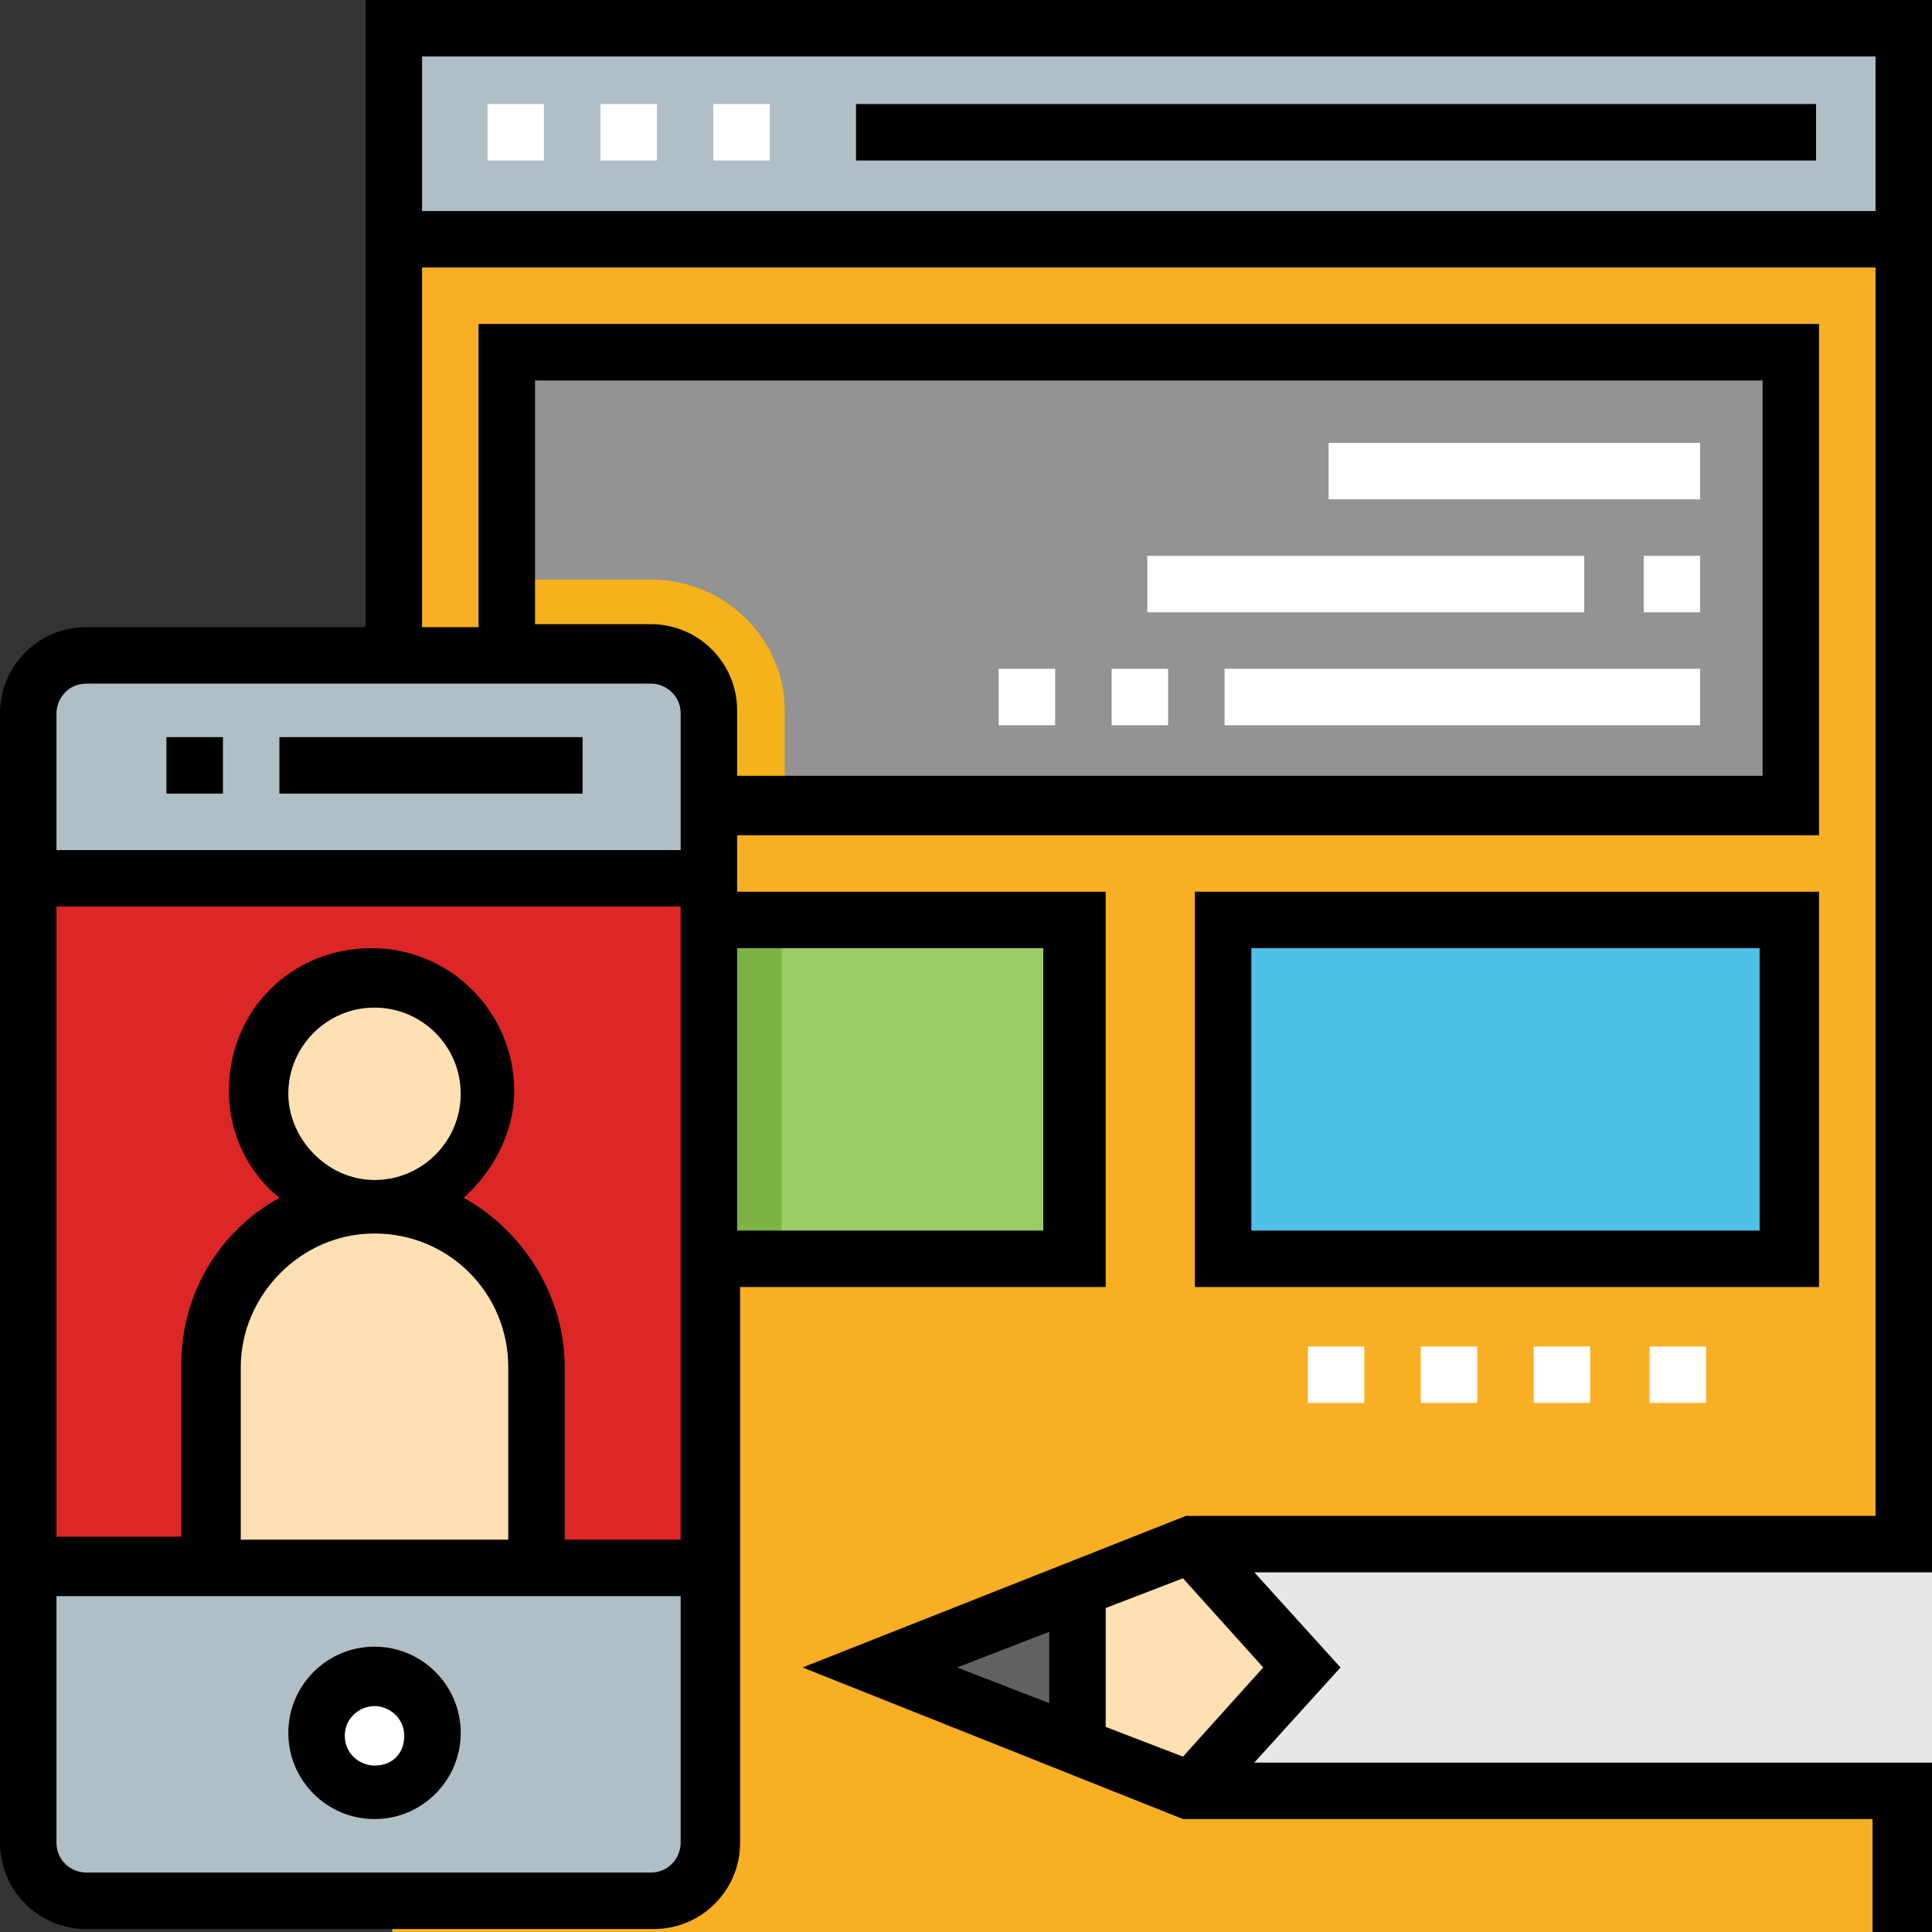 <?xml version="1.0" encoding="utf-8"?>
<!-- Generator: Adobe Illustrator 25.4.1, SVG Export Plug-In . SVG Version: 6.00 Build 0)  -->
<svg version="1.1" id="Capa_1" xmlns="http://www.w3.org/2000/svg" xmlns:xlink="http://www.w3.org/1999/xlink" x="0px" y="0px"
	 width="65px" height="65px" viewBox="0 0 65 65" style="enable-background:new 0 0 65 65;" xml:space="preserve">
<rect x="0" y="0" width="65" height="65" fill="#333333" stroke="none"/>
<style type="text/css">
	.st0{fill:#F8AF23;}
	.st1{fill:#939393;}
	.st2{fill:#9CCC65;}
	.st3{fill:#F5B21B;}
	.st4{fill:#7CB342;}
	.st5{fill:#4FC1E9;}
	.st6{fill:#B0BEC5;}
	.st7{fill:#DD2626;}
	.st8{fill:#FFFFFF;}
	.st9{fill:#FFE0B2;}
	.st10{fill:#E8E6E6;}
	.st11{fill:#616161;}
</style>
<rect x="13.2" y="8" class="st0" width="50.8" height="57"/>
<rect x="17" y="11.9" class="st1" width="43.2" height="15.2"/>
<rect x="17" y="30.9" class="st2" width="19.1" height="11.4"/>
<path class="st3" d="M26.4,23.9v3.2H17v-7.6h4.9C24.4,19.5,26.4,21.5,26.4,23.9z"/>
<rect x="17" y="30.9" class="st4" width="9.3" height="11.4"/>
<rect x="41.2" y="30.9" class="st5" width="19.1" height="11.4"/>
<g>
	<rect x="13.2" y="0.9" class="st6" width="50.8" height="7.1"/>
	<path class="st6" d="M1,62c0,1.1,0.8,2,1.9,2H22c1.1,0,1.9-0.9,1.9-1.9v-9.3H1V62z"/>
	<path class="st6" d="M23.8,23.9c0-1.1-0.9-1.9-1.9-1.9h-19C1.8,22,1,22.9,1,23.9v5.6h22.9L23.8,23.9L23.8,23.9z"/>
</g>
<rect x="1" y="29.5" class="st7" width="22.9" height="23.2"/>
<circle class="st8" cx="12.6" cy="58.4" r="1.9"/>
<g>
	<circle class="st9" cx="12.6" cy="36.8" r="3.8"/>
	<path class="st9" d="M7.1,52.8v-6.7c0-3,2.5-5.5,5.5-5.5l0,0c3,0,5.5,2.5,5.5,5.5v6.7H7.1z"/>
</g>
<polygon class="st10" points="40,52 43.8,56.1 40,60.3 65,60.3 65,52 "/>
<polygon class="st11" points="29.6,56.1 36.2,58.7 36.2,53.5 "/>
<polygon class="st9" points="43.8,56.1 40,52 36.2,53.5 36.2,58.7 40,60.3 "/>
<rect x="28.8" y="3.5" width="32.3" height="1.9"/>
<path d="M12.6,61.2c1.6,0,2.9-1.3,2.9-2.9s-1.3-2.9-2.9-2.9s-2.9,1.3-2.9,2.9S11,61.2,12.6,61.2z M12.6,57.4c0.5,0,1,0.4,1,1
	s-0.4,1-1,1c-0.5,0-1-0.4-1-1S12.1,57.4,12.6,57.4z"/>
<path d="M40.2,30v13.3h21V30H40.2z M59.3,41.4H42.1v-9.5h17.1v9.5H59.3z"/>
<path d="M65,52.9L65,52.9V0H12.3v21.1H2.9C1.3,21.1,0,22.4,0,24v38c0,1.6,1.3,2.9,2.9,2.9H22c1.6,0,2.9-1.3,2.9-2.9V43.3h12.3V30
	H24.8v-1.9h36.4V10.9H16.1v10.2h-1.9V9h48.9v42H39.9L27,56.1l12.8,5.1H63V65h2v-5.7l0,0l0,0H42.2l2.9-3.2l-2.9-3.2L65,52.9L65,52.9z
	 M22.9,62c0,0.5-0.4,1-1,1h-19c-0.5,0-1-0.4-1-1v-8.3h21V62L22.9,62z M12.6,41.5c2.5,0,4.5,2,4.5,4.5v5.8h-9V46
	C8.1,43.6,10.1,41.5,12.6,41.5z M9.7,36.8c0-1.6,1.3-2.9,2.9-2.9s2.9,1.3,2.9,2.9s-1.3,2.9-2.9,2.9S9.7,38.3,9.7,36.8z M22.9,51.8
	H19V46c0-2.4-1.4-4.6-3.4-5.7c1-0.9,1.7-2.2,1.7-3.6c0-2.6-2.1-4.8-4.8-4.8S7.7,34,7.7,36.7c0,1.5,0.7,2.8,1.7,3.6
	c-2,1.1-3.3,3.2-3.3,5.6v5.8H1.9V30.5h21V51.8L22.9,51.8z M35.1,31.9v9.5H24.8v-9.5L35.1,31.9L35.1,31.9z M18,12.8h41.3v13.3H24.8
	v-2.2c0-1.6-1.3-2.9-2.9-2.9H18V12.8L18,12.8z M21.9,23c0.5,0,1,0.4,1,1v4.6h-21V24c0-0.5,0.4-1,1-1H21.9L21.9,23z M35.3,57.3
	l-3.1-1.2l3.1-1.2V57.3z M42.5,56.1l-2.7,3l-2.6-1v-4l2.6-1L42.5,56.1z M63.1,7.1H14.2V1.9h48.9C63.1,1.9,63.1,7.1,63.1,7.1z"/>
<rect x="9.4" y="24.8" width="10.2" height="1.9"/>
<rect x="5.6" y="24.8" width="1.9" height="1.9"/>
<g>
	<path class="st8" d="M25.9,5.4H24V3.5h1.9V5.4z M22.1,5.4h-1.9V3.5h1.9V5.4z M18.3,5.4h-1.9V3.5h1.9V5.4z"/>
	<rect x="44.7" y="14.9" class="st8" width="12.5" height="1.9"/>
	<path class="st8" d="M57.2,20.6h-1.9v-1.9h1.9V20.6z M53.4,20.6H38.6v-1.9h14.7v1.9H53.4z"/>
	<path class="st8" d="M57.2,24.4h-16v-1.9h16V24.4L57.2,24.4z M39.3,24.4h-1.9v-1.9h1.9V24.4z M35.5,24.4h-1.9v-1.9h1.9V24.4z"/>
	<path class="st8" d="M57.4,47.2h-1.9v-1.9h1.9V47.2z M53.5,47.2h-1.9v-1.9h1.9V47.2z M49.7,47.2h-1.9v-1.9h1.9V47.2z M45.9,47.2H44
		v-1.9h1.9V47.2z"/>
</g>
</svg>
